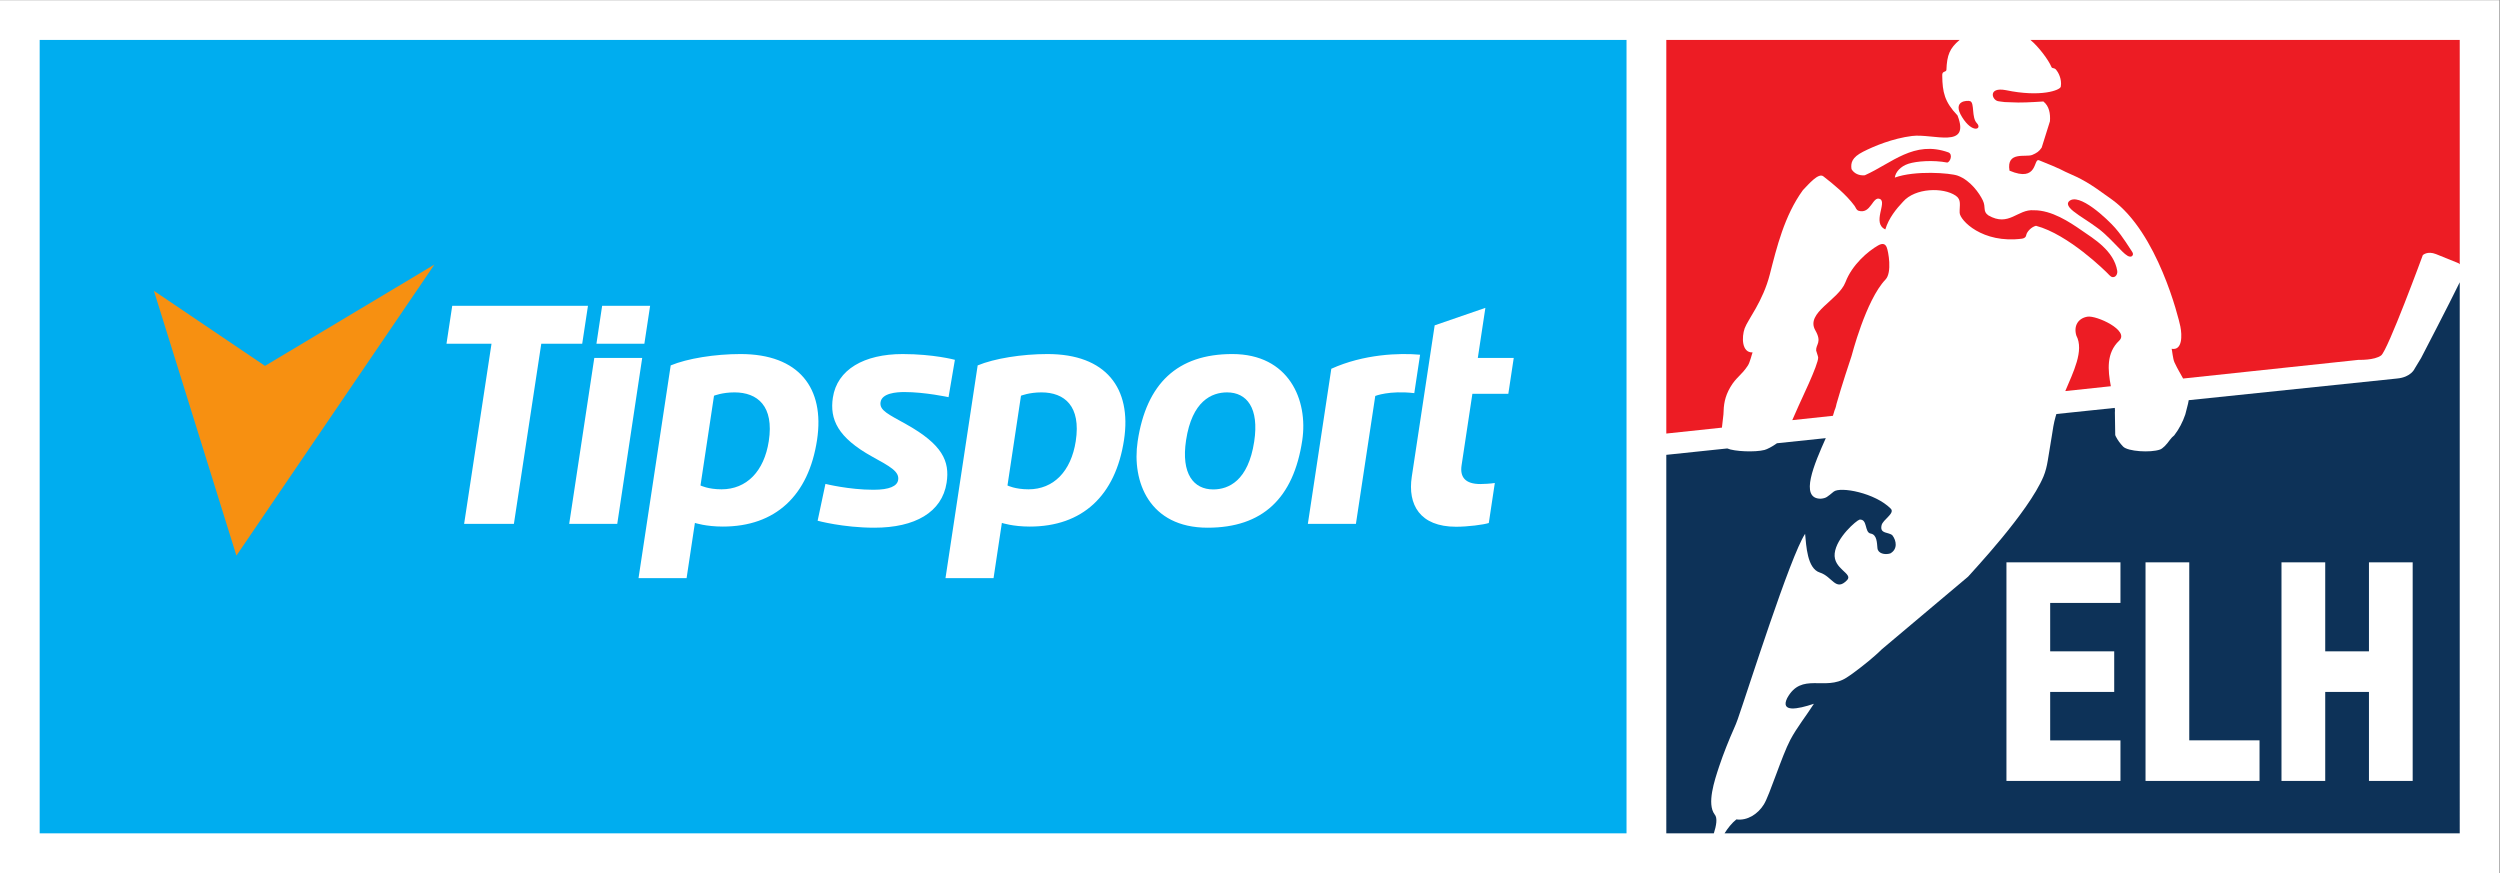<?xml version="1.0" encoding="UTF-8" standalone="no"?>
<svg
   xmlns:dc="http://purl.org/dc/elements/1.1/"
   xmlns:cc="http://creativecommons.org/ns#"
   xmlns:rdf="http://www.w3.org/1999/02/22-rdf-syntax-ns#"
   xmlns:svg="http://www.w3.org/2000/svg"
   xmlns="http://www.w3.org/2000/svg"
   viewBox="0 0 302.36 105.587"
   height="105.587"
   width="302.36"
   xml:space="preserve"
   id="svg2"
   version="1.1"><rect x="0" y="0" width="302.36" height="105.587" fill="#808080" stroke="none"/><defs
     id="defs6"/><g
     transform="matrix(1.333,0,0,-1.333,0,105.587)"
     id="g10"><g
       transform="scale(0.1)"
       id="g12"><path
         id="path14"
         style="fill:#ffffff;fill-opacity:1;fill-rule:nonzero;stroke:none"
         d="M 0,0 H 2267.72 V 791.906 H 0 V 0"/><path
         id="path16"
         style="fill:#ed1c24;fill-opacity:1;fill-rule:nonzero;stroke:none"
         d="m 1787.53,700.313 c -2.25,0.828 -16.77,0.714 -7.35,-14.407 9.43,-15.301 18.53,-10.984 13.46,-5.586 -5.08,5.262 -1.91,18.465 -6.11,19.993"/><path
         id="path18"
         style="fill:#ed1c24;fill-opacity:1;fill-rule:nonzero;stroke:none"
         d="m 1934.16,559.563 c 0.93,0.718 1.94,1.929 0,4.625 -1.97,2.699 -7.79,12.761 -14.93,20.957 -7.15,8.191 -33.34,33.066 -42.11,24.199 -5.77,-6.727 18.38,-16.477 32.37,-29.332 13.97,-12.864 20.06,-22.649 24.67,-20.449"/><path
         id="path20"
         style="fill:#ed1c24;fill-opacity:1;fill-rule:nonzero;stroke:none"
         d="m 1893.95,504.777 c -8.19,-1.382 -12.76,-8.043 -10.08,-17.132 7.28,-13.684 -2.95,-33.446 -10.02,-50.368 l 41.34,4.399 c -2.77,14.621 -4.21,30.219 7.51,41.281 9.79,9.238 -20.58,23.191 -28.75,21.82"/><path
         id="path22"
         style="fill:#ed1c24;fill-opacity:1;fill-rule:nonzero;stroke:none"
         d="m 1861.28,731.34 c 0.7,-1.68 2.43,-0.402 4.22,-2.477 1.79,-2.097 5.45,-8.246 4.28,-15.371 -0.55,-3.277 -18.26,-9.801 -49.79,-3.203 -16.58,3.168 -12.8,-9.129 -6.96,-10.016 0.86,-0.125 3.59,-0.574 5.89,-0.785 0.96,-0.074 4.54,-0.136 5.69,-0.195 8.05,-0.547 18.61,0.035 29.34,0.742 5.3,-4.168 6.51,-11.051 5.97,-17.992 l -7.48,-23.844 c -2.29,-3.543 -4.76,-5.043 -8.61,-6.664 -5.77,-2.418 -23.61,3.727 -20.6,-14.269 26.15,-11.137 21.47,11.511 26.73,9.449 5.25,-2.047 19.08,-7.692 23.94,-10.457 15.58,-6.867 20.37,-9.227 42.62,-25.457 41.15,-30.02 60.11,-106.946 61.71,-114.778 1.68,-8.269 1.93,-22.164 -7.88,-20.382 0.43,-1.032 1.06,-9.09 2.54,-12.289 3.08,-6.614 5.43,-10.114 7.86,-14.692 l 159.23,16.945 c 0,0 14.42,-0.527 20.45,4.02 6.02,4.547 37.8,90.988 37.8,90.988 0,0 4.1,4.071 12.03,0.918 7.92,-3.152 20.4,-8.242 20.4,-8.242 0,0 0.47,-0.359 1.07,-0.973 v 203.579 l -389.54,0.003 c 7.47,-6.16 16.54,-18.3 19.09,-24.558"/><path
         id="path24"
         style="fill:#ed1c24;fill-opacity:1;fill-rule:nonzero;stroke:none"
         d="m 1631.28,422.531 -5.14,-11.625 36.88,3.926 1.5,5 c 1.09,2.324 1.62,5.039 1.79,5.93 4.55,16.133 12.12,38.863 13.55,43.117 0.09,0.043 12.93,50.855 30.87,69.586 6.17,6.457 2.55,25.851 1.08,29.285 -1.23,2.902 -3.45,4.141 -7.85,1.617 -9.07,-5.199 -23.46,-17.297 -29.56,-33.293 -6.23,-16.34 -36.53,-27.64 -27.36,-43.664 6.25,-10.965 0.48,-12.512 0.75,-18.332 0.01,-0.289 1.19,-3.805 1.62,-5.223 0.12,-0.359 0.2,-0.652 0.22,-1.019 0.49,-6.059 -17.02,-41.941 -17.61,-43.641 l -0.74,-1.664"/><path
         id="path26"
         style="fill:#ed1c24;fill-opacity:1;fill-rule:nonzero;stroke:none"
         d="m 1562.32,404.113 1.37,12.012 c 0.21,8.695 1.06,15.855 6.34,24.852 5.3,8.972 10.04,10.574 15.88,19.562 1.92,2.965 3.68,10.859 4.23,11.816 -9.95,-0.394 -10,13.887 -7.2,21.833 2.85,7.921 16.52,24.304 22.81,48.906 6.28,24.562 13.19,53.242 30.01,76.472 5.46,5.649 14.36,16.235 18.72,12.438 9.04,-7.051 20.52,-16.305 28.12,-26.602 1.18,-1.519 1.4,-3.554 3.58,-4.492 11.41,-3.566 12.71,13.602 19.48,10.664 6.77,-2.965 -7.48,-21.91 4.91,-27.629 3.1,10.285 9.99,18.727 16.09,25.153 10.94,12.558 36.35,13.218 47.73,5.504 5.5,-3.704 3.41,-8.762 3.61,-15.551 0.23,-6.766 20.53,-28.203 56.67,-23.485 2.35,0.418 3.45,1.497 3.74,3.18 0.4,2.797 4.45,7.426 8.85,8.5 29.11,-7.648 62.95,-40.84 66.66,-44.871 3.72,-4.043 7.6,-0.344 7.1,3.855 -2.97,18.543 -21.67,29.438 -32.48,36.946 -10.85,7.519 -27.07,18.289 -43.16,18.16 -14.89,1.277 -22.57,-15.481 -41.35,-4.629 -5.32,3.801 -1.93,7.129 -5.01,13.586 -3.08,6.453 -11.2,18.168 -22.71,22.418 -6.81,2.516 -38.97,4.894 -57.12,-1.727 0.55,4.77 5,10.2 12.41,12.567 7.41,2.379 22.49,3.496 35.09,1.078 2.68,0.309 5.45,7.441 1.11,9.226 -31.25,11.172 -51.26,-9.785 -75.85,-20.781 -5.15,-0.488 -9.72,1.59 -12.06,5.598 -0.84,5.828 0.47,10.672 10.52,15.781 10.03,5.117 26.85,12.09 44.43,14.285 19.04,2.375 53.28,-12.293 41.22,18.633 -11.75,12.254 -13.63,21.16 -13.84,35.82 0,0.313 -0.23,2.414 0.9,3.274 1.16,0.867 2.47,0.73 2.87,2.004 0.49,13.828 3.02,19.847 12,27.429 H 1511.85 V 398.742 l 50.47,5.371"/><path
         id="path28"
         style="fill:#0d3258;fill-opacity:1;fill-rule:nonzero;stroke:none"
         d="m 1555.66,53.223 c -7.11,9.582 -0.22,30.383 4.17,43.605 3.74,11.289 9.29,25.059 13.27,33.914 1.32,2.93 2.51,5.86 3.58,8.899 9.1,25.898 47.61,147.832 61.1,168.125 1.06,-10.618 1.83,-31.516 13.34,-35.129 11.51,-3.621 14.41,-17.625 24.74,-6.903 5.88,6.075 -12.78,9.961 -11.23,24.305 1.56,14.348 19.78,29.902 22.53,30.598 7.5,0.769 4.32,-11.641 10.11,-12.637 5.76,-0.977 5.67,-8.41 6.15,-13.254 0.48,-4.812 6.56,-6.297 11.65,-4.773 6.82,3.828 5.65,11.484 1.95,16.375 -3.21,3.242 -11.73,1.015 -9.86,9.14 1.06,5.09 12.25,10.774 8.46,14.992 -14.31,14.54 -45.95,20.352 -51.9,15.547 -5.94,-4.797 -6.61,-5.918 -11.8,-6.406 -19.57,0.008 -5.7,31.758 4.63,54.961 -15.65,-1.641 -30.47,-3.195 -44.29,-4.641 -4.3,-3.093 -8.94,-5.48 -11.34,-6.093 -8.48,-2.196 -27.34,-1.434 -33.75,1.375 -28.52,-2.985 -48.3,-5.055 -55.32,-5.797 V 36.016 h 43.13 c 2.14,6.66 3.61,14.055 0.68,17.207"/><path
         id="path30"
         style="fill:#0d3258;fill-opacity:1;fill-rule:nonzero;stroke:none"
         d="m 2189.04,83.527 h -39.67 v 80.762 h -39.68 V 83.527 h -39.68 V 281.914 h 39.68 v -80.781 h 39.68 v 80.781 h 39.67 z m -138.95,0 H 1946.65 V 281.914 h 39.68 V 120.363 h 63.76 z M 1923.91,245.07 h -63.77 v -43.937 h 58.1 v -36.844 h -58.1 v -43.926 h 63.77 V 83.527 H 1820.46 V 281.914 h 103.45 z m 272.8,222.27 -5.8,-9.594 c 0,0 -3.15,-7.926 -16.13,-9.082 -4.48,-0.402 -85.18,-8.809 -188.94,-19.644 -0.6,-4.165 -2.07,-8.18 -3.09,-12.891 -2.32,-6.91 -5.7,-13.344 -10.05,-19.027 -1.47,-1.176 -2.82,-2.543 -3.96,-4.141 -3.15,-4.445 -6.55,-7.895 -8.99,-8.742 -8.73,-3.067 -29.2,-1.707 -33.43,2.691 -2.54,2.653 -5.04,5.914 -6.77,9.469 l -0.39,1.019 -0.32,20.473 c 0.14,0.895 0.12,2.262 -0.07,4.141 -17.45,-1.824 -35.17,-3.676 -53,-5.539 -0.26,-0.828 -0.52,-1.66 -0.76,-2.516 -1.58,-5.367 -2.68,-12.441 -3.27,-16.672 v 0 l -3.83,-23.34 c -0.8,-4.843 -1.96,-9.648 -3.85,-14.179 -13.72,-32.657 -64.89,-86.68 -68.38,-90.848 l -78.34,-65.957 c -4.33,-4.309 -7.78,-7.129 -11.9,-10.637 0,0 -12.43,-10.234 -20.12,-15.078 -19.42,-12.519 -40.78,5.461 -53.84,-18.621 -6.24,-12.949 9.19,-10.156 24.29,-5.051 -6.83,-10.75 -15.52,-21.562 -21.41,-32.734 -7.77,-14.746 -18.65,-49.824 -23.92,-58.484 -5.28,-8.652 -14.95,-15.105 -25.02,-13.703 -4.14,-3.289 -7.85,-8.027 -10.74,-12.637 h 667.05 V 535.992 c -8.78,-18.207 -35.02,-68.652 -35.02,-68.652"/><path
         id="path32"
         style="fill:#00adef;fill-opacity:1;fill-rule:nonzero;stroke:none"
         d="m 944.875,436.09 c -11.102,0 -18.527,-3.031 -18.527,-3.031 L 914.09,351.621 c 0,0 6.941,-3.484 19.066,-3.484 22.754,0 38.664,16.347 42.879,43.676 4.93,31.945 -10.269,44.277 -31.16,44.277"/><path
         id="path34"
         style="fill:#00adef;fill-opacity:1;fill-rule:nonzero;stroke:none"
         d="m 1368.51,434.797 h -32.61 l -9.8,-64.902 c -1.6,-10.54 3.19,-16.973 17.04,-16.973 2.5,0 9.42,0.32 13.12,0.957 l -5.46,-36.309 c -4.82,-1.562 -19.03,-3.39 -29.69,-3.39 -32.91,0 -44.04,20.117 -40.19,45.402 l 20.77,137.328 46.01,15.871 -6.87,-45.429 h 32.6 z m -120.72,-1.953 -17.55,-116.028 h -43.61 l 21.28,140.7 c 29.45,13.351 61.82,14.449 80.55,12.746 l -5.26,-34.856 c -22.73,2.614 -35.41,-2.562 -35.41,-2.562 z m -66.26,-40.395 c -7.88,-52.41 -36,-79.136 -85.86,-79.136 -52.87,0 -68.97,41.777 -63.45,78.414 7.89,52.402 36.01,79.144 85.87,79.144 51.47,0 68.96,-41.785 63.44,-78.422 z m -161.68,0.59 c -7.69,-50.851 -37.905,-78.703 -85.53,-78.703 -15.437,0 -25.316,3.32 -25.316,3.32 l -7.543,-50.113 h -43.606 l 29.192,193.023 c 15.101,6.266 39.906,10.305 63.394,10.305 53.039,0 76.489,-30.933 69.409,-77.832 z M 793.359,313.313 c -28.523,0 -51.523,6.328 -51.523,6.328 l 7.086,33.418 c 0,0 21.273,-5.325 43.598,-5.325 14.64,0 21.418,3.352 22.367,8.789 1.359,7.805 -7.602,12.461 -23.391,21.192 -31.578,17.453 -38.762,34 -35.84,53.566 3.828,25.61 28.407,39.586 63.305,39.586 28.172,0 47.418,-5.222 47.418,-5.222 l -5.758,-33.891 c 0,0 -21.43,4.641 -40.082,4.641 -7.355,0 -20.41,-1.024 -21.621,-9.227 -1.105,-7.484 7.137,-10.938 23.461,-20.086 32.523,-18.238 39.535,-33.293 36.484,-52.996 -4.14,-26.809 -28.73,-40.773 -65.504,-40.773 z m -137.554,1.023 c -15.434,0 -25.321,3.32 -25.321,3.32 l -7.539,-50.113 H 579.34 l 29.191,193.023 c 15.094,6.266 39.907,10.305 63.395,10.305 53.031,0 76.492,-30.933 69.41,-77.832 -7.688,-50.851 -37.918,-78.703 -85.531,-78.703 z m -139.367,2.48 22.773,150.543 h 43.461 L 560.039,316.816 Z m -50.176,0 h -45.157 l 24.844,163.43 h -40.847 l 5.207,34.399 h 123.156 l -5.219,-34.399 h -37.148 z m 80.062,197.825 h 43.531 l -5.21,-34.395 H 541.152 Z M 35.996,755.895 V 36.016 H 1475.76 V 755.895 H 35.996"/><path
         id="path36"
         style="fill:#00adef;fill-opacity:1;fill-rule:nonzero;stroke:none"
         d="m 666.359,436.09 c -11.101,0 -18.531,-3.031 -18.531,-3.031 l -12.262,-81.438 c 0,0 6.95,-3.484 19.075,-3.484 22.754,0 38.664,16.347 42.879,43.676 4.933,31.945 -10.274,44.277 -31.161,44.277"/><path
         id="path38"
         style="fill:#00adef;fill-opacity:1;fill-rule:nonzero;stroke:none"
         d="m 1113.34,436.086 c -13.9,0 -31.77,-7.711 -37.21,-43.402 -4.64,-30.516 6.88,-44.645 24.6,-44.645 13.89,0 31.77,7.715 37.21,43.406 4.64,30.508 -6.69,44.641 -24.6,44.641"/><path
         id="path40"
         style="fill:#f79011;fill-opacity:1;fill-rule:nonzero;stroke:none"
         d="m 139.652,528.223 74.852,-240.254 179.641,264.101 -153.7,-91.937 -100.793,68.09"/></g></g></svg>